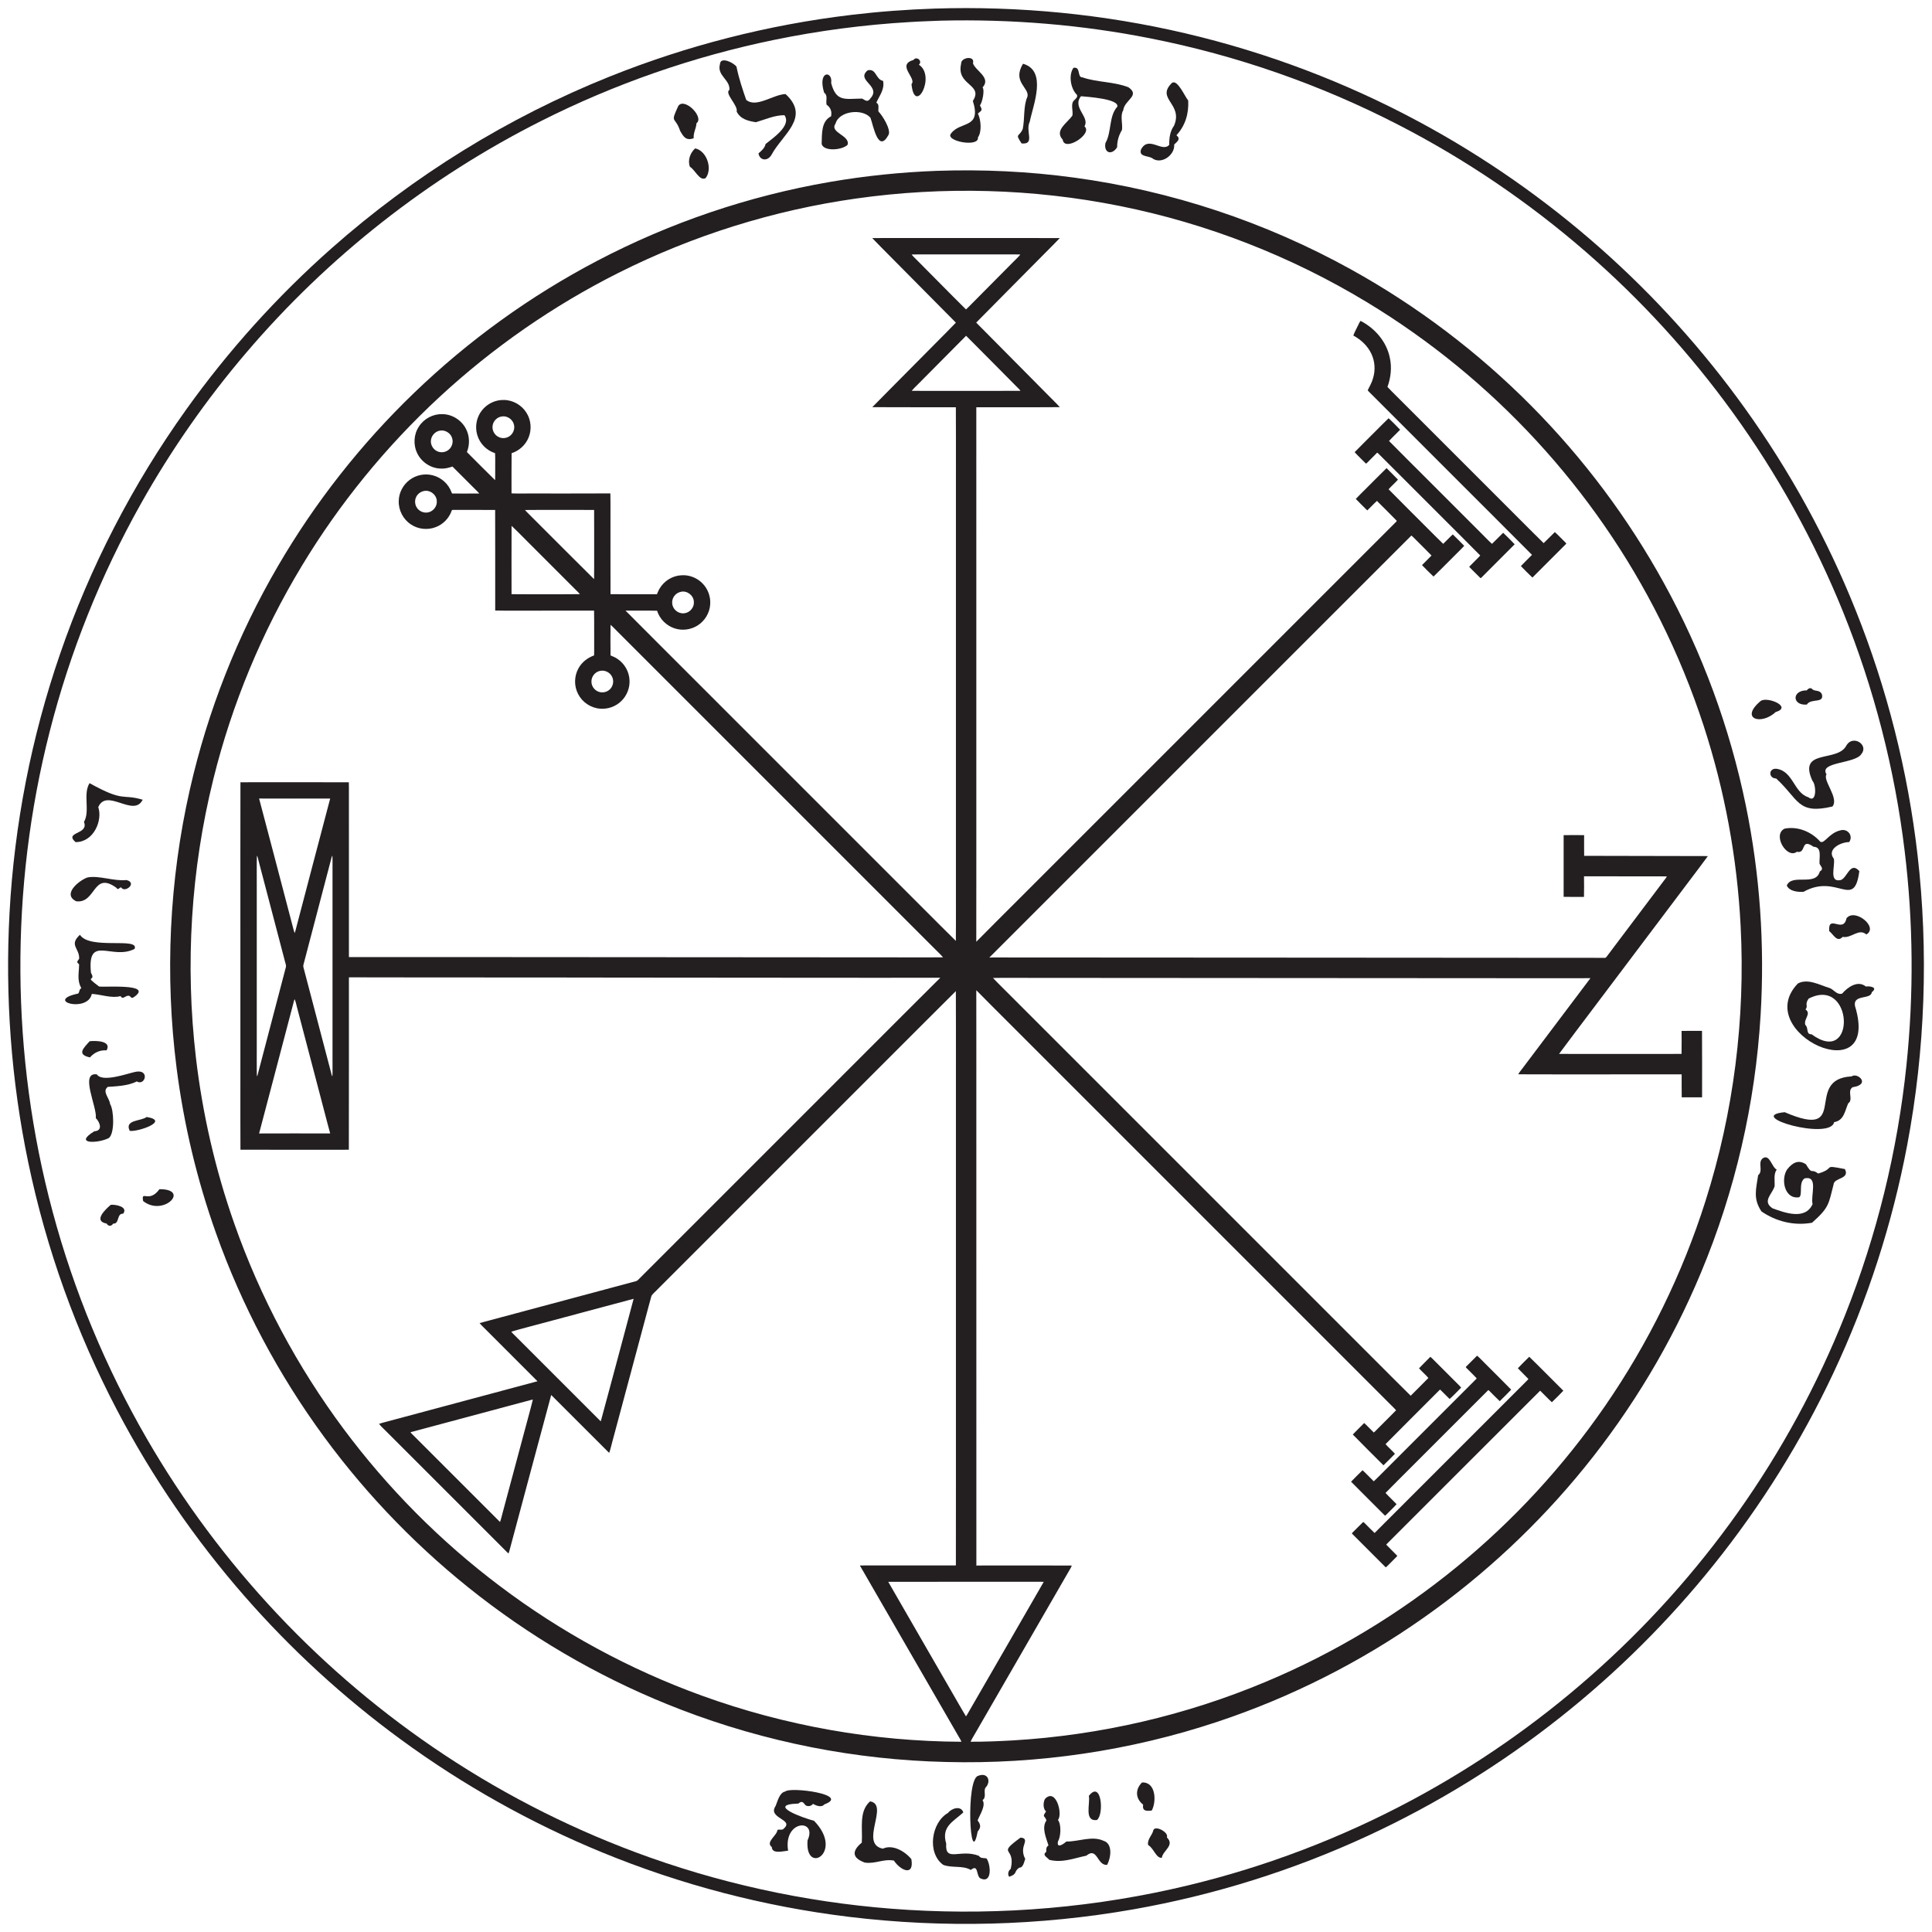 <svg xml:space="preserve" style="enable-background:new 0 0 4000 4000;" viewBox="0 0 4000 4000" height="4000px" width="4000px" y="0px" x="0px" xmlns:xlink="http://www.w3.org/1999/xlink" xmlns="http://www.w3.org/2000/svg" id="Layer_1" version="1.0">
<style type="text/css">
	.st0{fill:#231F20;}
</style>
<g>
	<path d="M1935.52,17.76c174.4-5.51,349.57,11.45,519.45,51.42c168.83,39.6,332.34,101.68,484.95,184.02
		c134.29,72.4,260.14,160.4,374.37,261.53c111.4,98.61,211.68,209.75,298.37,330.66c92.95,129.54,170.23,270.34,229.44,418.38
		c64.85,162.07,107.98,332.8,127.96,506.21c22.94,199.57,16,402.61-21.26,600.04c-30.78,163.18-82.31,322.45-153,472.72
		c-66.45,141.36-149.73,274.78-247.44,396.64c-93.62,116.89-200.49,223.15-317.91,316.09c-122.54,97.13-256.62,179.7-398.52,245.38
		c-154.37,71.47-318.05,122.77-485.58,152.28c-193.95,34.1-392.93,39.21-588.41,15.5c-175.61-21.31-348.31-66.41-511.89-133.72
		c-147.54-60.68-287.64-139.37-416.35-233.61c-118.27-86.58-226.96-186.24-323.42-296.6c-102.62-117.45-191.46-246.93-263.88-385.07
		c-84.61-161.35-146.78-334.47-183.88-512.86c-35.47-169.61-48.16-343.88-38.76-516.87c9.9-182.21,45.03-363.07,104.5-535.6
		c61.97-180.36,150.49-351.51,261.43-506.61c87.35-122.17,188.56-234.44,301.1-333.91C856.3,363.83,1051.57,243,1261.64,158.75
		c160.45-64.4,329.4-107.55,501.08-127.95C1820.1,23.95,1877.77,19.64,1935.52,17.76z M1948.51,42.76
		c-21.49,0.95-42.99,1.43-64.45,2.88c-94.5,5.45-188.6,17.84-281.32,36.93c-167.48,34.46-330.36,91.18-483.01,168.22
		C887.33,367.89,678.76,531.92,510,730c-82.66,96.85-155.89,201.76-218.23,312.79c-83.28,148.23-147.08,307.4-188.98,472.18
		c-82.83,324.56-80.72,670.36,6.22,993.86c43.96,164.1,109.72,322.33,194.74,469.4c75.6,130.88,166.49,252.88,270.02,362.99
		c103.45,110,219.65,208,345.48,291.49c132.6,87.99,276,159.68,425.97,212.92c172.32,61.16,353.31,97.68,535.82,108.6
		c194.42,11.69,390.63-5.32,579.99-51.06c160.9-38.76,316.77-98.32,462.62-176.54c132.45-70.94,256.61-157.31,369.39-256.58
		c114.41-100.6,216.95-214.65,305.1-338.9c89.81-126.6,164.47-263.93,221.83-408.16c65.81-165.42,108.61-339.94,127.09-517
		c15.41-147.53,14.26-296.77-3.63-444.02c-20.5-169.67-63.48-336.59-127.48-495.06c-59.28-146.5-136.35-285.79-229.08-413.77
		c-88.05-121.61-190.02-233.13-303.39-331.57c-118.64-103.06-249.63-191.9-389.4-263.75c-161.19-82.9-333.99-143.2-511.82-178.27
		C2239.63,51.19,2093.85,39.28,1948.51,42.76z" class="st0"></path>
</g>
<path d="M1891.14,124.24c6.64-9.21,19.6,2.49,11.31,9.7c36.16,23.6-8.86,106.67-15.3,40.07
	C1898.79,162.58,1855.31,134.27,1891.14,124.24z" class="st0"></path>
<path d="M1989.92,131.96c-0.85-13.5,29.48-17.7,24.49-0.93c4.94,15.43,38.45,29.77,19.88,50.02
	c4.81,4.59-0.36,31.43-5.44,36.97c4.63,9.63,5.58,9.52-4.21,17.1c6.21,12.29,8.64,37.29,0.04,49.44
	c3.18,21.36-69.79,7.66-55.48-8.37c18.94-25.8,63.42-8.94,45.01-67.19C2036.84,173.93,1979.29,177.4,1989.92,131.96z" class="st0"></path>
<path d="M1490.6,132.97c0.66-16.87,28.61-3.17,34.24,5.14c4.98,24.64,12.26,45.96,20.12,68.68
	c20.95,17.31,55.08-10.94,81.41-12.09c52.45,48.11-6.52,83.72-29.03,125.73c-8.42,14.71-24.92,11.61-26.93-2.96
	c6.59-5.69,12.85-10.9,14.68-19.32c14.18-11.71,54.54-38.12,38.96-59.69c-21.08,0.14-39.96,9.03-59.03,14.57
	c-15.3-2.4-32.13-6.07-39.88-22.16c3.6-12.37-26.05-37.65-14.93-44.92C1511.7,164.61,1483.97,156.58,1490.6,132.97z" class="st0"></path>
<path d="M2118.02,131.98c50.77,14.24,20.81,85.89,13.97,119.99c-9.84,19.48,12.07,47.75-16.89,45.02
	c-14.46-22.04-5.15-12.26,2.38-29.95c4.52-21.97,0.91-47.23,9.79-67.01C2131.68,181.62,2095.07,169.85,2118.02,131.98z" class="st0"></path>
<path d="M2222.39,140.48c15.92-3.3,7.17,19.91,18.56,19.65c30.75,10.64,64.46,8.56,95.34,20.52
	c25.23,17.56-8.32,26.21-10.77,47.72c-6.77,10.9-0.75,27.83-2.62,40.76c-6.57,10.89-10.04,22.53-10.02,35.73
	c-10.73,17.25-27.95,12.23-24.23-8.62c13.2-22.42,6.77-56.07,24.66-75.34c4.01-16.38-62.06-20.39-75.21-21.66
	c-19.07,23.21,19.06,43.18,7.13,62.4c18.46,14.97-41.64,53.96-44.99,27.48c-18.14-19.29,10.56-35.33,20.13-50.09
	c1.73-10.12-4.63-24.56,3.91-31.71c2.91-2.93,7.37-6.24,5.4-10.97C2216.59,183.71,2211.92,155.58,2222.39,140.48z" class="st0"></path>
<path d="M1796.46,145.58c18.31-4.38,16.02,18.74,31.87,21.89c3.55,18.04-7.77,30.62-13.95,45.1
	c7.08,4.04,3.2,11.75,4.42,18.32c8.83,8.99,25.94,37.12,21.02,47.95c-21.62,40.38-31.64-19.01-37.65-35.09
	c-16.61-19.56-65.14-14.34-72.27,12.21c-13.31,18.79,31.06,24.44,24.85,43.9c-10.84,10.92-49.22,14.46-53.58-1.75
	c0.71-21.46-1.12-46.9,19.52-57.35c1.95-10.43-0.93-17.85-9.37-24.09c-1.92-8.57,3.31-19-5.02-24.8
	c-14.27-46.78,18.42-45.84,14.53-19.94c10.49,39.78,28.68,32.43,64.21,32.19c6.32,3.48,11.24,8.48,16.87-0.24
	C1826.02,177.74,1770.72,166.7,1796.46,145.58z" class="st0"></path>
<path d="M2426.53,171.52c11.44-7.71,26.72,28.76,33.52,36.47c1.49,27.38-6.11,52.32-24.36,72.03
	c9.58,7.78,1.96,12.69-4.65,19.25c1.8,22.29-27.76,42.81-46.27,27.77c-9.1-4.67-27.41-2.69-22.37-17.65
	c15.69-29.59,43.99,7.44,58.34-9.61c-0.14-14.33,1.78-28.29,9.85-39.29C2450.59,214.59,2392.07,205.01,2426.53,171.52z" class="st0"></path>
<path d="M1404.37,219.36c12.63-18.59,54.44,23.57,37.6,35.84c-0.59,11.35-6.66,18.87-5.78,31.03
	c-16.29,5.85-21.41-3.72-28.07-15.32C1397.71,239.52,1386.76,257.25,1404.37,219.36z" class="st0"></path>
<path d="M1439.29,307.24c24.12,4.96,36.66,42.59,21.54,61.59c-12.4,6.71-21.95-17.71-32.31-23.37
	C1423.15,332.35,1429.02,316.22,1439.29,307.24z" class="st0"></path>
<g>
	<path d="M1939.51,353.73c95.1-3.28,190.49,1.15,284.79,14.04c200.54,27.13,395.89,91.95,572.88,190.08
		c137.05,75.82,263.14,171.35,373.4,282.57c107.8,108.74,200.5,232.47,274.29,366.65c79.23,143.7,136.58,299.42,169.59,460.15
		c29.39,142.73,39.43,289.34,30.66,434.76c-10.96,183.05-52.83,364.24-123.65,533.4c-60.48,144.99-142.05,281.12-241.06,403.07
		c-95.86,118.11-208.05,222.95-332.44,310.49c-130.84,92.23-275.25,165.19-427.15,215.72c-180.54,60.17-371.61,88.25-561.82,83.35
		c-187.6-4.32-374.42-41.15-549.57-108.52c-149.25-57.3-289.99-136.64-416.43-234.48c-121.99-94.3-230.69-205.75-321.95-330.03
		c-94.6-128.85-170.46-271.49-223.93-422.14c-39.34-110.4-66.59-225.07-81.47-341.31c-24.49-192.14-15.39-388.58,27.55-577.49
		c36.85-162.2,98.59-318.72,182.47-462.36c76.63-131.49,171.6-252.25,281.21-357.81c112.76-108.74,241.06-201.35,379.84-274.02
		c150.52-78.95,313.45-134.13,480.94-163.05C1790.98,364.13,1865.16,356.49,1939.51,353.73z M1772.15,411.08
		c-170.94,24.21-337.86,76.46-492.09,154.06c-134.82,67.77-259.96,154.7-370.64,257.25c-110.58,102.41-206.76,220.36-284.64,349.4
		c-82.67,136.77-144.69,286.02-183.05,441.17c-46.7,188.06-58.63,384.57-36.08,576.98c13.7,116.81,40.3,232.12,79.31,343.07
		c53.43,152.21,130.2,296.16,226.54,425.54c91.53,122.9,200.61,232.74,323.03,324.94c127.24,96.06,268.91,172.96,418.81,227.25
		c171.83,62.27,354.46,94.65,537.21,95.39c-1.53-4.11-4.11-7.67-6.18-11.47c-68.07-117.84-136.04-235.72-204.15-353.53
		c66.27-0.14,132.56,0.08,198.83-0.11c0.22-129.67,0.03-259.35,0.1-389.02c0-213.34-0.01-426.67,0-640
		c-0.11-53.34,0.2-106.69-0.16-160.02c-49.35,48.98-98.36,98.31-147.59,147.43c-156.66,156.66-313.33,313.33-470,469.99
		c-4.06,4.58-9.33,8.24-12.59,13.43c-4.15,14.69-7.98,29.48-11.93,44.23c-22.94,85.4-45.74,170.84-68.7,256.23
		c-2.41,8.23-3.96,16.76-6.95,24.81c-40.05-39.93-79.94-80.04-120.04-119.93c-27.27,100.89-54.11,201.91-81.25,302.84
		c-2.47,8.39-4.16,17.03-7.01,25.3c-3.81-2.91-6.88-6.63-10.33-9.91c-80.18-80.16-160.32-160.34-240.53-240.47
		c-5.69-6.07-12.19-11.43-17.36-17.95c4.34-1.61,8.84-2.69,13.31-3.88c104.93-28.12,209.86-56.23,314.79-84.35
		c-35.21-35.31-70.51-70.53-105.76-105.8c-4.65-4.95-9.95-9.31-14.13-14.66c105.49-28.28,210.99-56.57,316.5-84.79
		c3.9-1.29,8.56-1.4,11.56-4.55c157.14-157.19,314.32-314.33,471.48-471.5c51.48-51.35,102.7-102.96,154.34-154.14
		c-88.26,0.31-176.54-0.07-264.8,0.01c-132-0.05-264-0.35-396-0.32c-91.33-0.05-182.67-0.36-274-0.26
		c-96.54-0.16-193.07,0.08-289.6-0.27c-0.15,118.95,0.16,237.9-0.16,356.85c-9.07,0.36-18.16,0.05-27.24,0.16
		c-65.73-0.11-131.47,0.21-197.19-0.16c-0.29-43.77-0.04-87.55-0.13-131.32c0-106.67,0-213.34,0-320
		c0.08-103.11-0.16-206.22,0.12-309.32c17.73-0.37,35.47-0.05,53.2-0.16c57.08,0.11,114.17-0.2,171.24,0.16
		c0.31,8.43,0.05,16.87,0.13,25.31c0.02,112.18-0.03,224.36,0.03,336.54c103.2-0.2,206.4,0.09,309.6,0.05
		c280.33,0.17,560.67,0.51,841,0.56c26.46,0,52.94,0.28,79.41-0.12c-6.34-7.44-13.74-13.9-20.48-20.96
		c-217.5-217.49-435-434.99-652.5-652.49c-5.18-4.93-9.85-10.41-15.38-14.95c-0.22,21.11-0.26,42.24,0.01,63.35
		c5,2.15,10.11,4.18,14.59,7.35c14.44,9.68,23.96,26.32,24.68,43.73c1.02,16.02-5.44,32.2-16.93,43.35
		c-11.56,11.4-28.21,17.35-44.38,15.78c-18.87-1.46-36.46-13.32-45.04-30.16c-8.73-16.41-8.41-37.17,0.71-53.35
		c6.84-12.67,18.85-21.87,32.28-26.7c0.16-2.66,0.22-5.32,0.2-7.97c-0.18-28.25,0.25-56.51-0.21-84.75
		c-43.32,0.02-86.64,0-129.96,0.01c-24.91-0.16-49.84,0.31-74.74-0.23c-0.07-69.4,0.15-138.81-0.11-208.21
		c-29.06-0.29-58.12-0.06-87.18-0.11c-1.69-0.42-2.74,0.77-3.07,2.29c-5.38,15.16-17.68,27.67-32.73,33.34
		c-16.58,6.52-36.3,4.53-51.12-5.4c-16.24-10.41-26.24-29.63-25.5-48.91c0.3-17.06,9.11-33.62,22.87-43.66
		c13.35-10.01,31.32-13.58,47.46-9.28c17.66,4.37,32.76,17.95,38.91,35.08c0.5,0.98,0.71,2.88,2.28,2.63
		c18.38,0.01,36.77,0.12,55.14-0.07c-3.04-3.91-6.9-7.07-10.28-10.66c-15.04-15.03-30.05-30.08-45.11-45.09
		c-7.4,2.31-14.95,4.59-22.81,4.17c-20.78,0.19-40.8-12.61-49.9-31.2c-8.82-17.43-7.72-39.45,3.13-55.75
		c10.32-16.27,29.45-26.46,48.74-25.73c20.06,0.12,39.24,12.29,48.51,29.97c7.97,14.8,8.45,33.01,2.2,48.52
		c19.44,19.4,38.67,39.05,58.38,58.17c0.41-7.37,0.09-14.76,0.19-22.13c-0.21-11.25,0.43-22.54-0.32-33.76
		c-17.4-5.55-31.75-19.95-36.78-37.56c-5.3-17.2-1.63-36.84,9.58-50.93c10.65-13.7,27.88-22.13,45.28-21.61
		c18.93-0.04,37.25,10.62,47.12,26.68c9.38,14.94,11.03,34.4,4.36,50.72c-6.09,15.48-19.47,27.72-35.27,32.77
		c-0.42,27.71-0.05,55.45-0.19,83.18c11.97,0.55,23.98,0.07,35.97,0.23c56.23-0.11,112.47,0.22,168.7-0.16
		c0.46,14.47,0.06,28.96,0.2,43.44c0.05,55.07-0.11,110.15,0.08,165.22c32.01,0.28,64.04,0.09,96.06,0.09
		c1.91-3.86,3.22-8.01,5.54-11.67c9.3-15.94,26.84-26.82,45.34-27.56c15.97-1.16,32.18,5.21,43.34,16.64
		c11.47,11.46,17.5,28.06,16.06,44.21c-1.22,17.47-11.35,33.91-26.17,43.17c-13.89,8.75-31.66,11.09-47.28,5.94
		c-17.1-5.39-31.1-19.46-36.5-36.54c-21.76-0.58-43.56-0.04-65.34-0.27c41.3,41.61,82.89,82.93,124.3,124.43
		c160.83,160.84,321.67,321.67,482.5,482.51c25.75,25.6,51.22,51.51,77.16,76.93c0.35-25.36,0.04-50.74,0.15-76.1
		c0-294.67,0-589.33,0-884c-0.11-48.27,0.2-96.55-0.15-144.81c-57.68-0.15-115.35,0.22-173.02-0.18
		c32.72-33.29,65.68-66.34,98.54-99.5c24.73-25.26,50.02-50,74.53-75.47c-32.1-32.59-64.37-65.03-96.6-97.49
		c-25.43-25.95-51.35-51.43-76.59-77.56c20.04-0.39,40.09-0.06,60.14-0.17c60,0.01,120,0,180,0c49.38,0.12,98.76-0.22,148.13,0.17
		c-7.85,8.51-16.25,16.51-24.32,24.81c-49.55,50.07-99.29,99.95-148.71,150.13c49.38,49.93,98.89,99.75,148.32,149.64
		c8.22,8.53,16.97,16.58,24.83,25.44c-57.63,0.44-115.29-0.05-172.92,0.25c0.1,259.24,0.01,518.49,0.04,777.74
		c-0.07,109.61,0.14,219.22-0.1,328.83c26.04-26.48,52.49-52.56,78.69-78.88c262.34-262.33,524.65-524.67,787-786.99
		c1.51-1.91,4.35-3.36,4.83-5.75c-13.48-13.85-27.27-27.45-40.99-41.09c-6.97,6.24-13.17,13.3-20.02,19.66
		c-7.99-7.85-15.96-15.74-23.75-23.79c6.23-6.75,12.96-13.01,19.38-19.58c14.79-14.69,29.39-29.59,44.3-44.16
		c7.87,7.94,15.95,15.68,23.63,23.81c-6.14,6.97-13.27,13-19.44,19.94c25.58,26.11,51.67,51.74,77.44,77.67
		c11.92,11.72,23.47,23.84,35.61,35.34c6.79-6.34,12.95-13.33,19.89-19.52c7.99,7.77,15.88,15.64,23.63,23.65
		c-7.04,7.71-14.73,14.82-22.02,22.3c-13.86,13.73-27.46,27.74-41.49,41.29c-8.24-7.6-16.04-15.7-23.87-23.71
		c6.46-6.71,13.25-13.1,19.7-19.83c-8.63-9.03-17.65-17.69-26.41-26.58c-5.16-4.87-9.77-10.34-15.27-14.82
		c-84.33,84.11-168.45,168.43-252.71,252.62c-207.05,207.06-414.13,414.1-621.17,621.19c10.91-0.61,21.84-0.05,32.77-0.22
		c413.68,0.09,827.36,0.58,1241.04,0.76c3.21,0.51,4.44-2.92,6.2-4.9c38.77-51.55,77.61-103.05,116.43-154.56
		c2.15-3.03,4.8-5.75,6.32-9.18c-57.17,0.13-114.34-0.31-171.5-0.19c0.15,14.22,0.3,28.46-0.05,42.69
		c-14.04-0.1-28.09,0.23-42.12-0.18c0.12-42.55,0.12-85.1,0.01-127.65c14.12-0.32,28.27-0.25,42.4-0.03
		c0.01,14.27-0.2,28.54,0.09,42.82c85.37,0.23,170.75,0.38,256.13,0.52c-10.3,14.42-21.29,28.37-31.85,42.62
		c-70.92,94.09-141.82,188.2-212.72,282.32c-21.15,28.21-42.64,56.18-63.51,84.59c28.37,0.31,56.75,0.04,85.13,0.14
		c56.14-0.06,112.28,0.1,168.42-0.08c0.37-15.88,0.18-31.77,0.08-47.65c14.1-0.1,28.2,0.07,42.31-0.09
		c0.36,45.88,0.1,91.77,0.13,137.65c-14.05,0.12-28.1,0.12-42.13,0c-0.33-15.86,0.01-31.73-0.16-47.59
		c-62.22,0.09-124.43,0.01-186.65,0.04c-50.54-0.11-101.09,0.19-151.62-0.15c2.09-4.33,5.52-7.78,8.25-11.69
		c47.07-62.43,94.09-124.9,141.16-187.33c-52.93,0.28-105.86-0.04-158.78,0.04c-333-0.35-666.01-0.49-999.01-0.65
		c-26.4,0.1-52.81-0.34-79.19,0.16c11.5,12.27,23.74,23.84,35.53,35.85c251.33,251.34,502.66,502.67,754,754
		c25.16,24.99,49.99,50.34,75.35,75.11c12.19-12.31,24.62-24.39,36.66-36.84c-6.13-6.98-13.24-13.04-19.46-19.93
		c7.58-8.18,15.77-15.77,23.5-23.81c2.75,1.99,4.97,4.61,7.41,7c13.5,13.5,27,27,40.51,40.51c5.19,5.47,10.98,10.41,15.82,16.22
		c-7.91,7.9-15.51,16.21-23.92,23.56c-6.37-6.21-12.5-12.64-18.88-18.81c-0.96-1.26-2,0.36-2.67,0.96
		c-36.94,37.21-74.31,74.01-111.09,111.37c6.19,6.94,13.32,13,19.48,19.98c-7.79,8.05-15.74,15.97-23.78,23.79
		c-21.15-21.24-42.62-42.2-63.47-63.72c7.64-8.12,15.75-15.8,23.55-23.78c6.92,6.23,13.18,13.18,19.91,19.64
		c3.44-2.76,6.27-6.17,9.47-9.18c12.21-12.32,24.62-24.43,36.71-36.86c-4.54-5.23-9.72-9.83-14.51-14.8
		c-261.33-261.34-522.67-522.67-784-784c-23.52-23.66-47.33-47.04-70.66-70.88c0.24,72.93,0.03,145.87,0.1,218.81
		c0.04,324.13-0.07,648.27,0.06,972.4c11.84-0.4,23.71-0.08,35.57-0.18c53.96,0.09,107.93-0.17,161.89,0.13
		c-0.94,3.78-3.38,6.93-5.22,10.32c-63.82,110.54-127.66,221.07-191.46,331.62c-4.18,7.64-9.17,14.89-12.76,22.84
		c29.52,0.14,59.04-1.15,88.51-2.8c179.44-10.67,357.09-51.71,522.82-121.38c142.35-59.6,275.89-140.1,395.31-237.82
		c117.3-95.87,220.95-208.39,306.95-333.11c89.73-130.06,160.13-273.47,207.89-424.11c58.32-183.49,82.8-377.57,72.83-569.81
		c-7.2-140.64-32.88-280.36-76.51-414.26c-24.47-75.16-54.6-148.46-89.9-219.18c-67.4-134.83-153.94-260.06-256.12-370.88
		c-102.9-111.71-221.67-208.77-351.65-287.34c-157.28-95.13-331.08-162.87-511.32-198.95
		C2138.84,390.43,1953.31,385.34,1772.15,411.08z M1887.45,526.91c2.48,3.66,6,6.42,9,9.64c34.6,34.63,68.75,69.71,103.55,104.13
		c3.68-3.21,6.93-6.85,10.42-10.25c29.09-29.25,58.07-58.61,87.15-87.87c4.9-5.29,10.58-9.91,14.98-15.65
		c-18.51-0.5-37.04-0.07-55.55-0.21c-32.67-0.01-65.34,0-98.01,0C1935.15,526.84,1911.29,526.41,1887.45,526.91z M2000.22,695.17
		c-32.32,32.36-64.43,64.94-96.65,97.4c-5.25,5.58-11.13,10.58-15.94,16.55c21.78,0.44,43.58,0.06,65.37,0.18
		c53.2-0.1,106.42,0.21,159.62-0.15c-1.4-2.75-3.94-4.59-5.99-6.78C2071.17,766.63,2035.82,730.77,2000.22,695.17z M1039.27,862.2
		c-9.09,1.09-16.99,8.17-19,17.1c-2.49,9.67,2.49,20.59,11.39,25.09c6.99,3.89,16.07,3.46,22.71-0.99
		c7.78-4.87,11.9-14.8,9.83-23.75C1061.9,868.63,1050.47,860.37,1039.27,862.2z M910.4,891.65c-10.81,1.91-18.99,12.46-18.31,23.39
		c0.46,8.56,6.22,16.6,14.24,19.7c6.83,2.8,15,1.84,21.03-2.4c7.99-5.34,11.78-16.14,8.71-25.27
		C933,896.42,921.23,889.41,910.4,891.65z M877.42,1016.65c-7.18,1.47-13.48,6.6-16.31,13.37c-2.86,6.96-2.05,15.37,2.31,21.56
		c4.66,6.9,13.39,10.65,21.62,9.48c11.39-1.38,20.52-12.6,19.3-24.07C903.73,1023.98,890.13,1013.64,877.42,1016.65z
		 M1086.85,1055.89c8.19,8.87,17.04,17.13,25.49,25.78c39.25,39.1,78.22,78.51,117.65,117.43c0.36-17.7,0.05-35.4,0.16-53.1
		c-0.06-30.06,0.11-60.12-0.09-90.18c-24.68-0.3-49.38-0.04-74.06-0.12C1132.95,1055.82,1109.89,1055.44,1086.85,1055.89z
		 M1059.15,1088.69c-0.2,47.17-0.08,94.34-0.06,141.51c22.96,0.35,45.94,0.05,68.92,0.15c24.14-0.13,48.31,0.26,72.45-0.2
		c-1.85-2.66-4.24-4.84-6.53-7.08c-33.34-33.33-66.67-66.67-100-100C1082.27,1111.68,1071.13,1099.73,1059.15,1088.69z
		 M1410.28,1225.14c-5.41,1-10.47,3.93-13.85,8.29c-5.09,6.34-6.24,15.54-2.89,22.95c3.81,8.91,13.81,14.72,23.46,13.3
		c11.35-1.28,20.6-12.2,19.56-23.67C1436.27,1233.05,1422.98,1222.48,1410.28,1225.14z M1241.3,1389.25
		c-9.65,2.37-16.96,11.78-16.76,21.74c-0.23,9.14,5.91,17.85,14.41,21.05c8.08,3.14,17.91,1.12,23.98-5.1
		c6.59-6.41,8.47-17.06,4.53-25.35C1263.17,1391.89,1251.53,1386.34,1241.3,1389.25z M536.43,1653.27
		c22.47,84.48,44.44,169.09,66.68,253.62c2.44,8.28,3.98,16.84,6.9,24.97c2.09-5.03,2.93-10.45,4.46-15.64
		c23.11-87.63,45.87-175.35,69.13-262.94C634.55,1653.43,585.48,1653.44,536.43,1653.27z M531.88,1771.5
		c-0.64,20.48-0.09,41-0.28,61.5c0,111,0,222,0,333.01c0.19,20.81-0.36,41.66,0.28,62.47c0.33-0.62,0.99-1.86,1.33-2.48
		c19.48-74.45,39.05-148.88,58.59-223.32c1.15-3.96-0.82-7.83-1.67-11.63c-18.25-69.73-36.6-139.43-54.87-209.16
		C534.18,1778.42,534,1774.54,531.88,1771.5z M686.62,1774.78c-19.37,74.19-38.9,148.35-58.36,222.53
		c-0.52,1.73-0.52,3.59-0.01,5.37c19.06,72.58,38.12,145.16,57.15,217.75c0.82,2.66,0.91,5.71,2.75,7.98
		c0.69-10.45,0.11-20.95,0.3-31.42c0-130.33,0-260.66,0-390.99c-0.19-11.48,0.37-22.98-0.29-34.43
		C687.4,1772.5,686.88,1773.57,686.62,1774.78z M608.98,2071.03c-24.32,91.86-48.11,183.87-72.55,275.7
		c49.05-0.18,98.11-0.16,147.17-0.01c-4.79-17.12-9.04-34.38-13.64-51.55c-18.02-68.64-36.03-137.28-54.06-205.92
		c-2.05-6.77-2.96-13.93-5.86-20.4C609.78,2069.39,609.24,2070.48,608.98,2071.03z M1123.56,2739.38
		c-21.6,5.95-43.4,11.27-64.88,17.64c1.98,3.34,5.16,5.69,7.79,8.5c59.12,59.09,118.17,118.24,177.34,177.29
		c10.69-38.52,20.68-77.24,31.2-115.81c12.21-46.02,24.74-91.96,36.86-138C1249.06,2705.64,1186.33,2722.61,1123.56,2739.38z
		 M1099.53,2898.4c-83.22,22.28-166.41,44.65-249.64,66.87c2.13,3.08,5.05,5.49,7.66,8.18c59.2,59.24,118.48,118.41,177.69,177.65
		c2.58-6.81,3.89-14.05,5.93-21.02c15.72-58.63,31.43-117.26,47.12-175.89c4.92-18.85,10.37-37.58,14.92-56.51
		C1101.96,2897.85,1100.73,2898.09,1099.53,2898.4z M1839.03,3275.02c44,76.6,88.32,153.02,132.44,229.56
		c9.57,16.27,18.64,32.88,28.53,48.96c3.29-4.7,5.8-9.87,8.79-14.75c50.69-87.95,101.61-175.76,152.18-263.78
		c-2.34-0.12-4.67-0.16-6.97-0.12C2049.01,3275,1944.02,3274.75,1839.03,3275.02z" class="st0"></path>
</g>
<path d="M2812.36,672.35c1.28-2.76,2.59-5.53,4.4-8.02c29.89,15.1,54.08,43.18,60.73,76.45
	c4.41,20.03,2.09,41.13-4.92,60.3c11.68,12.41,24.07,24.17,36.02,36.33c76.33,76.33,152.67,152.67,229,229
	c19.49,19.31,38.64,38.99,58.34,58.08c7.96-7.39,15.28-15.44,23.21-22.88c7.58,6.81,14.46,14.39,21.82,21.46
	c0.56,0.86,2.59,2.02,1.3,3.15c-23.18,23.19-46.37,46.38-69.56,69.56c-8.18-7.69-16.07-15.71-23.85-23.79
	c7.38-8,15.42-15.39,22.97-23.25c-50.56-50.95-101.49-101.55-152.2-152.36c-59.66-59.67-119.33-119.33-178.99-179
	c-3-3.12-6.33-5.91-8.96-9.34c4.02-8.32,8.89-16.34,11.2-25.37c4.91-16.38,3.81-34.51-3.5-50c-7.66-16.49-21.58-29.47-37.45-38
	C2804.67,686.93,2808.98,679.84,2812.36,672.35z" class="st0"></path>
<path d="M2847.83,892.83c9.09-8.94,17.89-18.2,27.16-26.95c8.12,7.75,16.11,15.68,23.82,23.84
	c-7.57,7.84-15.64,15.2-22.95,23.26c23.62,24.09,47.69,47.76,71.48,71.68c40.33,40.34,80.66,80.67,121,121
	c6.92,6.73,13.46,13.87,20.62,20.35c7.88-7.48,15.31-15.44,23.18-22.95c8.15,7.7,16.11,15.67,23.82,23.82
	c-22.72,22.97-45.69,45.7-68.48,68.6c-0.79,0.62-1.92,2.18-2.85,0.92c-7.12-6.89-14.01-14.02-21.07-20.96
	c-0.67-0.77-2.27-1.87-0.97-2.84c7.19-7.66,15.08-14.66,22.09-22.49c-25.4-25.86-51.23-51.29-76.8-76.99
	c-29.5-29.5-59-59.01-88.5-88.51c-15.69-15.62-31.25-31.38-47.02-46.92c-1.66-1.15-2.9,1.76-4.12,2.55
	c-5.93,6.09-12.03,12-17.95,18.08c-0.85,1.04-2.24,2.11-3.2,0.58c-7.48-7.58-15.32-14.85-22.45-22.75
	C2818.9,921.58,2833.45,907.29,2847.83,892.83z" class="st0"></path>
<path d="M3740.83,1429.32c2.7-3.96,8.36-6.84,11.79-1.92c6.2,4.42,15.02,0.73,19.31,9.73
	c5.66,20.2-22.8,7.7-31.11,21.65C3710.06,1461.15,3709.5,1429.06,3740.83,1429.32z" class="st0"></path>
<path d="M3645.83,1450.84c15.23-8.72,65.51,13.03,30.42,23.41C3646.3,1502.37,3600.59,1488.36,3645.83,1450.84z" class="st0"></path>
<path d="M3822.96,1543.06c13.46-22.44,47-0.95,30.55,18.46c-13,19.89-88.45,15.62-71.92,41.6
	c-8.6,12.32,26.63,49.35,12.29,66.66c-72.63,17.19-69.35-14.78-116.6-58.02c-16.25-0.27-15.88-21.81,0.72-20.08
	c34.72,4.78,35.78,49.49,65.82,58.87c18.1,14.04,16.54-26.4,8.73-33.79C3721.39,1548.77,3805.2,1579.68,3822.96,1543.06z" class="st0"></path>
<path d="M185.36,1621.43c72.82,40.43,65.88,21.36,110.04,34.29c-18.7,37.88-74.18-25.36-91.97,15.36
	c9.44,27.22-9.34,72.71-47.03,72.41c-24.58-21.78,28.21-15.08,17.45-41.74C187.02,1679.25,171.25,1644.23,185.36,1621.43z" class="st0"></path>
<path d="M3694.67,1715.66c26.9-5.47,55.7,6.14,73.89,26.89c8.61,5.59,17.48-17.53,41.43-23.32
	c15.53-4.61,27.52,11.22,18.58,24.18c-17.82,0.05-47.11,15.04-31.79,34.55c3.1,15.12-10.89,49.52,14.27,44.11
	c13.41-4.15,19.72-39.85,38.48-18.52c-10.59,81.32-45.28,3.51-115.52,42.86c-12.32,0.7-29.33-1.13-34.67-12.98
	c10.65-25.72,59.8,2.65,68.34-29c9.29-5.84,2.08-10.01-0.53-16.35c-0.97-12.09,5.8-34.57-12.35-34.93
	c-27.89-19.58-14.04,15.14-34.68,10.37C3699.83,1779.22,3668.87,1728.65,3694.67,1715.66z" class="st0"></path>
<path d="M180.78,1816.76c23.7-4.98,54.85,8.19,81.28,5.3c22.97,6.09-4.15,27.93-11.37,15.01
	c-4.09,0.93-6.32,6.79-9.73,0.96c-48.92-35.4-41.83,32.81-82.98,28.02C128.23,1851.93,162.85,1823.29,180.78,1816.76z" class="st0"></path>
<path d="M3823.02,1901.08c17.45-21.61,67.09,18.84,41.05,33.61c-15.89-13.59-30.7,8.54-49.08,5.03
	c-11.41,12.26-18.81-4.7-27.81-12C3784.53,1891.16,3816.33,1933.88,3823.02,1901.08z" class="st0"></path>
<path d="M165.48,1935.4c20.66,31.85,123.77,4.15,113.11,29.21c-46.74,24.2-98.37-31.48-90.26,49.45
	c11.75,20.09-16.95,3.16,16.76,28.39c13.34,1.95,108.36-6.19,75.02,19.86c-5.17,3.37-6.49,6.08-11.3,0.01
	c-8.52-3.94-13.94,9.55-19.16-0.07c-17.91,5.21-39.68-3.25-59.54-4.51c-8.36,40.08-99.48,14.29-28.27-0.71
	c3.2-3.1,1.61-8.75,6.56-11.14c-9.56-16.95-4.62-31.63-4.65-49.65c-6.7-4.51-2.91-6.29,0.14-11.31
	C164.91,1963.03,142.08,1956.9,165.48,1935.4z" class="st0"></path>
<g>
	<path d="M3722.26,2036.25c20.58-11.23,45.66,3.41,64.53,8.92c9.99,2.8,15.28,15.23,27.08,12.02
		c11.76-13.59,32.67-28.2,49.17-14.74c9.01-1.15,25.6,1.52,12.27,11.79c-1.38,15.99-39.67,3.77-34.69,28.76
		C3895.6,2263.34,3623.79,2138.66,3722.26,2036.25z M3744.57,2067.57c-8.91,12.63-0.2,14.45-6.41,22.33
		c12.71,9.25-4.51,19.76-0.43,32.13c7.29,6.13,0.74,19.84,12.89,19.3C3843.97,2209.98,3837.54,2019.52,3744.57,2067.57z" class="st0"></path>
</g>
<path d="M185.67,2155.72c13.42-1.49,46.01-0.65,34.99,18.87c-14.04-0.75-25.07,4.26-34.43,14.66
	C158.16,2183.25,172.95,2169.88,185.67,2155.72z" class="st0"></path>
<path d="M279.32,2219.37c31.58-7.3,21.7,29.99,3.79,19.62c-18.15,9.41-43.64,10.09-59.88,11.27
	c-12.66,9.48,3.75,23.63,4.71,35.53c7.97,11.9,9.85,61.32-2.69,70.44c-21.47,11.18-74.58,13.37-30-14.04
	c18.45-1.03,11.51-18.82,3.09-27.34c3.26-22.11-34.18-95.88,2.26-90.44C211.62,2241.87,264.9,2222.28,279.32,2219.37z" class="st0"></path>
<path d="M3833.58,2228.56c11.8-8.95,40.69,16.55,2.2,22.38c-12.38,7.3,2.22,26.29-9.35,33.48
	c-7.13,16.87-8.92,35.43-29.13,38.89c-7.54,38.56-186.83-12.42-102.3-20.64C3833.22,2362.23,3732.1,2233.73,3833.58,2228.56z" class="st0"></path>
<path d="M303.45,2312.6c49.69,7.97-18.77,31.52-34.83,28.7C256.82,2317.84,293.05,2321.41,303.45,2312.6z" class="st0"></path>
<path d="M3649.91,2397.93c14.28-9.02,18.03,18.48,28.53,23.57c-6.74,9.51-3.69,22.47-4.32,34.6
	c-5.29,16.79-26.03,30.71-4.57,45.45c24.84,9.04,68.09,25.42,83.18-8.53c-4.46-17.7,12.91-59.94-16.71-53.21
	c-12.84,9.2-3.2,34.04-11.11,38.99c-30.75,4.78-38.29-37.96-24.77-57.66c10.95-14.03,23.34-20.79,38.83-10.64
	c14.52,23.92,8.81,7.05,25.34,19.22c38.43-11.23,5.92-18.87,55.35-9.29c10.92,21.25-22.58,17.4-23.45,31.89
	c-10.36,40.38-8.72,47.46-44.6,79.22c-37.82,6.88-75.09-2.98-104.68-23.41c-17.76-26.25-11.14-46.51-6.86-75.05
	C3651.47,2424.27,3638.14,2406.48,3649.91,2397.93z" class="st0"></path>
<path d="M330.11,2462.1c64.81-0.4,8.12,57.66-33.73,24.59C291.69,2462.52,308.26,2492.25,330.11,2462.1z" class="st0"></path>
<path d="M229.41,2494.37c10.38-0.77,36.29,4.03,25.56,18.52c-13.72-1.25-7.21,21.92-20.71,20.41
	c-3.48,6.01-10.06,6.04-13.51-0.03C192.5,2528.14,217.82,2504.26,229.41,2494.37z" class="st0"></path>
<path d="M3035.37,2829.52c7.52-7.64,15.07-15.25,22.75-22.72c6.05,4.91,11.11,10.94,16.78,16.29
	c17.89,18.04,36.08,35.79,53.79,54.01c-7.61,8.22-15.71,16-23.69,23.86c-7.56-7.1-14.67-14.65-22.07-21.89
	c-0.76-1.24-2.06-1.04-2.74,0.07c-52.99,53.02-106.02,106.02-159.02,159.03c-17.49,17.64-35.3,34.99-52.6,52.83
	c7.36,7.99,15.4,15.33,22.9,23.21c-6.36,7.36-13.74,13.78-20.39,20.87c-1.36,1.11-3.2,4.11-4.83,1.72
	c-22.99-23.04-46.07-46-69.02-69.07c7.81-8.05,15.73-15.99,23.79-23.79c8.03,7.35,15.41,15.39,23.24,22.97
	c11.93-11.26,23.26-23.18,34.97-34.68c53.66-53.67,107.33-107.34,161-161.01c5.7-5.82,11.63-11.41,17.2-17.35
	c-6.69-7.39-14.05-14.16-21.01-21.28C3035.73,2831.75,3033.92,2830.5,3035.37,2829.52z" class="st0"></path>
<path d="M3166.14,2809.05c23.81,23.11,47,46.91,70.59,70.28c-7.71,8.13-15.71,16.02-23.76,23.82
	c-8.41-7.63-16.06-16.06-24.25-23.9c-105.56,105.27-210.83,210.83-316.32,316.17c-0.85,0.8-1.63,1.67-2.37,2.58
	c6.93,7.38,14.31,14.34,21.41,21.58c0.53,0.66,2.02,1.75,0.84,2.67c-6.44,6.56-13.06,12.95-19.47,19.55
	c-1.41,0.98-3.12,4.34-4.86,2.2c-22.69-22.62-45.34-45.28-67.96-67.96c-1.92-1.32,0.09-2.9,1.15-3.91
	c7.11-6.87,13.88-14.12,21.09-20.88c1.58-0.02,2.48,1.87,3.72,2.79c6.65,6.63,13.15,13.44,20,19.89
	c104.04-103.96,208-208,312.01-311.98c2.24-2.21,4.5-4.42,6.55-6.81c-7.14-7.62-14.85-14.67-21.98-22.28
	C3150.11,2824.66,3158.23,2816.94,3166.14,2809.05z" class="st0"></path>
<path d="M2025.55,3676.53c18.61-7.25,26.48,9.59,16.58,22.61c-8.18,7.1,2.06,20.82-7.88,27.81
	c7.35,11.11-5.39,29.82-10.27,42.04c6.64,8.71,7.47,14.16,0.15,23.07C2008.37,3875.56,1998.79,3681.71,2025.55,3676.53z" class="st0"></path>
<path d="M2364.4,3690.42c29.06-1.46,30.14,39.73,20.21,58.06c-11.08,1.4-20.07,1.44-17.87-12.18
	C2350.51,3723.77,2350.16,3704.45,2364.4,3690.42z" class="st0"></path>
<path d="M1625.79,3709.09c10.6-10.23,136.06,6.42,80.97,26.74c-6.24,7.3-17.48,2.3-23.63-1.11
	c-3.18,4.8-10.97,6.26-15.52,2.66c-5.36-6.95-7.74-9.14-14.6-3.28c-67.94,1.98,10.58,30.19,32.27,35.56
	c63.83,65.65-19.41,114.13-13.31,40.47c21.12-45.23-50.54-42.7-40.26,21.49c-9.99,0.84-33.41,7.67-33.73-7.47
	c-13.7-10.42,10.58-23.37,11.69-35.45c4.19-1.83,10.05,1.36,13.15-2.88c22.3-19.37-34.67-20.84-16.9-46.9
	C1610.16,3728.84,1613.76,3711.5,1625.79,3709.09z" class="st0"></path>
<path d="M2254.37,3718.15c26.19-33.79,31.99,38.78,16.63,50.05C2243.93,3771.49,2257.47,3734.42,2254.37,3718.15z" class="st0"></path>
<path d="M2163.47,3724.59c22.78-24.3,37.38,31.88,26.89,43.41c7.68,9.86,5.6,35.98,0.21,43.99
	c-3.8,16.08,10.85,6.54,17.16,0.68c24.65,0.57,53.31-12.68,77.12-1.44c19.24,5.77,15.4,35.07,7.27,49.83
	c-21.07,1.64-19.85-38.26-43.05-19.03c-24.92,4.97-49.08,15.43-76.68,8.53c-4.85-5.89-15.31-9.7-6.15-16.63
	c-0.28-5.56-0.47-9.81,4.53-13.2c-4.64-15.25-14.86-36.95-4.19-51.73c-3.94-11.65-9.47-5.71-0.82-18.68
	C2159.09,3745.15,2159.71,3731.22,2163.47,3724.59z" class="st0"></path>
<path d="M1801.43,3729.53c40.72,6.65-23.41,88.34,26.55,97.94c19.11-9.25,44.66,4.34,58.91,21.68
	c6.19,37.14-23.37,22.82-36.12,2.97c-22.12-3.94-38.38,7.31-60.18,4.2c-24.62-8.89-29.02-22.5-6.32-41.42
	C1786.21,3785.14,1777.82,3750.2,1801.43,3729.53z" class="st0"></path>
<path d="M1962.75,3753.52c7.28-9.8,26.97-15.95,31.69-1.09c-20.93,19.18-46.05,29.33-35.41,64.57
	c-2.86,40,28.89,10.06,67.66,25.32c3.87,5.89,9.72,4.05,15.71,5.3c9.01,12.26,12.53,53.75-13.15,41.12
	c-8.52-6.38-3.25-30.18-19.33-17.23c-16.74-9.89-38.77-3.49-57.03-10.48C1918.38,3836.08,1928.58,3772.53,1962.75,3753.52z" class="st0"></path>
<path d="M2388,3788.96c4.4-10.56,32.78,5.47,27.82,15.06c17.09,16.75-7.93,26.77-10.46,42.35
	c-11.78,1.19-16.67-19.92-28.32-26.5C2374.79,3807.82,2385.68,3799.97,2388,3788.96z" class="st0"></path>
<path d="M2112.74,3804.66c4.67,0.1,7.25,1.29,8.52,3.12c3.38,4.88-2.89,12.09-3.16,23.3
	c-0.17,7.2,2.24,13.25,4.58,17.54c-2.66,6.85-4.17,18.4-12.52,18.22c-12.18,8.68-2.43,12.27-20.7,18.84
	c-3.9-4.62-1.84-13.02,3.1-16.19C2104,3821.39,2061.44,3842.3,2112.74,3804.66z" class="st0"></path>
</svg>
